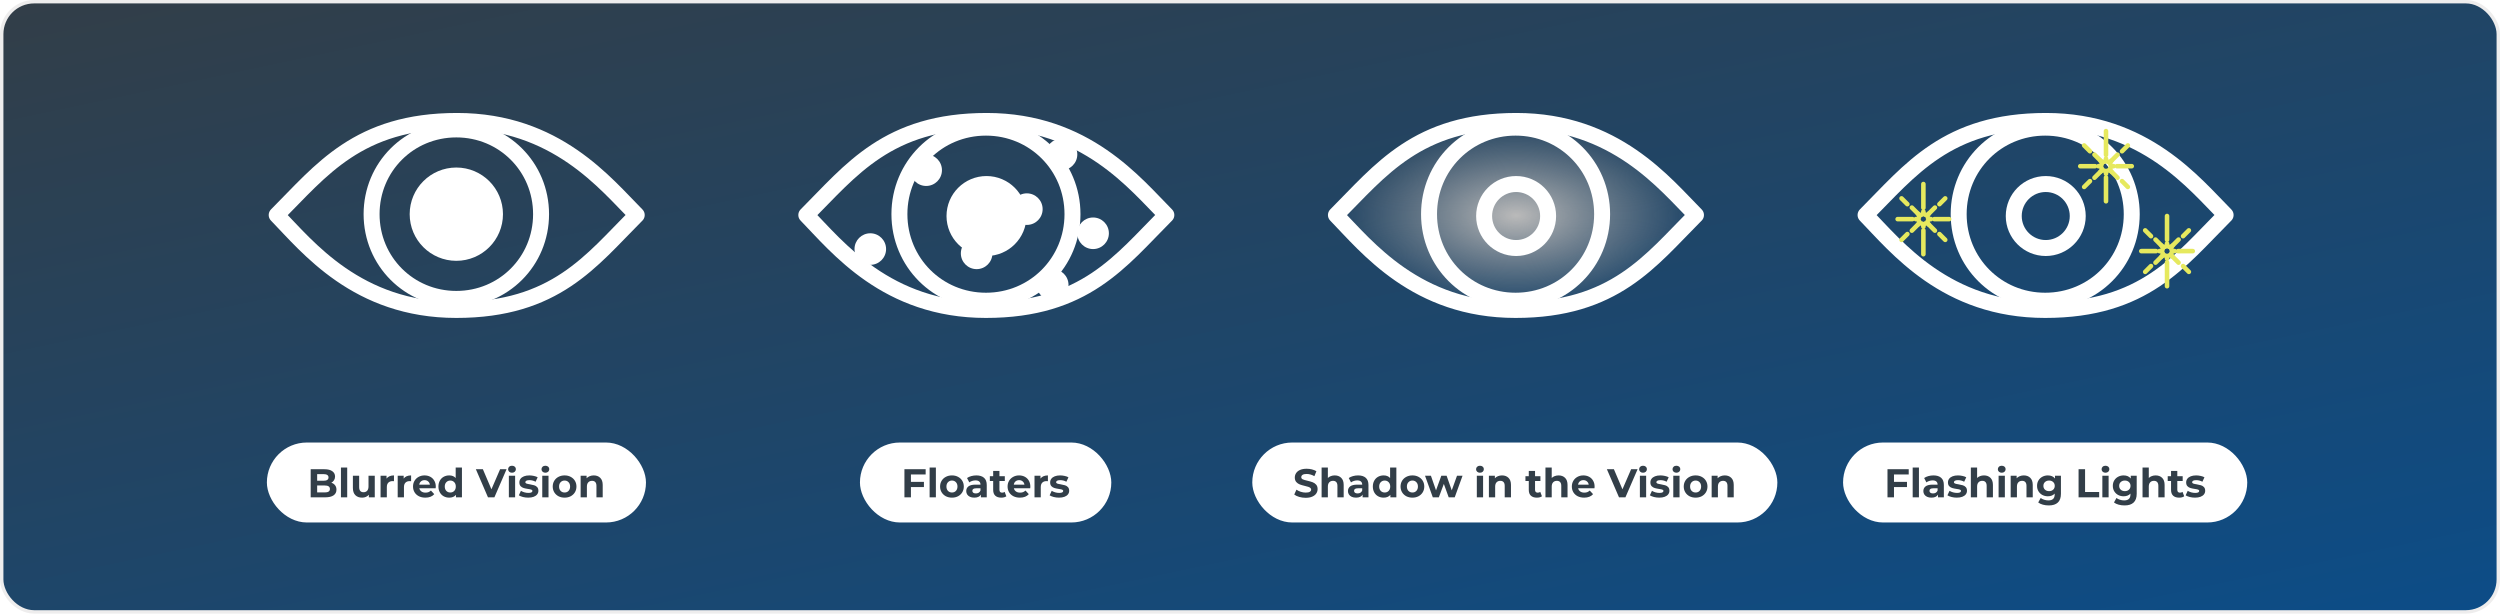 <svg width="1096" height="269" viewBox="0 0 1096 269" fill="none" xmlns="http://www.w3.org/2000/svg">
<rect x="0.749" y="0.749" width="1094.5" height="267.503" rx="14.224" fill="url(#paint0_linear_8237_187326)"/>
<rect x="117" y="194" width="166.193" height="35.055" rx="17.527" fill="white"/>
<path d="M145.251 211.623C145.955 211.845 146.506 212.221 146.905 212.749C147.304 213.265 147.503 213.904 147.503 214.667C147.503 215.746 147.081 216.579 146.236 217.165C145.404 217.74 144.184 218.028 142.576 218.028H136.206V205.71H142.224C143.726 205.71 144.876 205.998 145.673 206.572C146.483 207.147 146.887 207.927 146.887 208.913C146.887 209.511 146.741 210.045 146.448 210.514C146.166 210.983 145.767 211.353 145.251 211.623ZM139.04 207.857V210.76H141.873C142.576 210.76 143.11 210.637 143.474 210.391C143.837 210.144 144.019 209.781 144.019 209.3C144.019 208.819 143.837 208.461 143.474 208.226C143.11 207.98 142.576 207.857 141.873 207.857H139.04ZM142.365 215.881C143.116 215.881 143.679 215.758 144.054 215.511C144.442 215.265 144.635 214.884 144.635 214.368C144.635 213.347 143.878 212.837 142.365 212.837H139.04V215.881H142.365ZM149.468 204.971H152.213V218.028H149.468V204.971ZM164.298 208.561V218.028H161.694V216.901C161.33 217.312 160.896 217.629 160.391 217.852C159.887 218.063 159.342 218.168 158.755 218.168C157.511 218.168 156.526 217.811 155.799 217.095C155.071 216.379 154.708 215.318 154.708 213.91V208.561H157.453V213.505C157.453 215.03 158.092 215.793 159.371 215.793C160.028 215.793 160.556 215.582 160.955 215.159C161.353 214.725 161.553 214.086 161.553 213.241V208.561H164.298ZM169.463 209.81C169.791 209.353 170.231 209.007 170.782 208.772C171.346 208.537 171.991 208.42 172.718 208.42V210.954C172.413 210.93 172.208 210.919 172.102 210.919C171.316 210.919 170.7 211.142 170.255 211.587C169.809 212.021 169.586 212.678 169.586 213.558V218.028H166.841V208.561H169.463V209.81ZM176.972 209.81C177.301 209.353 177.74 209.007 178.292 208.772C178.855 208.537 179.5 208.42 180.227 208.42V210.954C179.922 210.93 179.717 210.919 179.612 210.919C178.826 210.919 178.21 211.142 177.764 211.587C177.318 212.021 177.095 212.678 177.095 213.558V218.028H174.35V208.561H176.972V209.81ZM191.047 213.329C191.047 213.365 191.029 213.611 190.994 214.068H183.832C183.962 214.655 184.267 215.118 184.747 215.459C185.228 215.799 185.827 215.969 186.542 215.969C187.035 215.969 187.469 215.898 187.844 215.758C188.232 215.605 188.589 215.371 188.918 215.054L190.378 216.637C189.487 217.658 188.185 218.168 186.472 218.168C185.404 218.168 184.46 217.963 183.639 217.552C182.818 217.13 182.184 216.549 181.739 215.81C181.293 215.071 181.07 214.233 181.07 213.294C181.07 212.367 181.287 211.535 181.721 210.795C182.167 210.045 182.771 209.464 183.533 209.053C184.308 208.631 185.17 208.42 186.12 208.42C187.047 208.42 187.885 208.619 188.636 209.018C189.387 209.417 189.974 209.992 190.396 210.743C190.83 211.482 191.047 212.344 191.047 213.329ZM186.138 210.496C185.516 210.496 184.994 210.672 184.572 211.024C184.149 211.376 183.891 211.857 183.797 212.467H188.46C188.366 211.869 188.108 211.394 187.686 211.042C187.264 210.678 186.748 210.496 186.138 210.496ZM202.517 204.971V218.028H199.895V216.937C199.215 217.758 198.23 218.168 196.939 218.168C196.048 218.168 195.238 217.969 194.511 217.57C193.795 217.171 193.232 216.602 192.822 215.863C192.411 215.124 192.206 214.268 192.206 213.294C192.206 212.321 192.411 211.464 192.822 210.725C193.232 209.986 193.795 209.417 194.511 209.018C195.238 208.619 196.048 208.42 196.939 208.42C198.148 208.42 199.092 208.801 199.772 209.564V204.971H202.517ZM197.414 215.916C198.106 215.916 198.681 215.681 199.139 215.212C199.596 214.731 199.825 214.092 199.825 213.294C199.825 212.496 199.596 211.863 199.139 211.394C198.681 210.913 198.106 210.672 197.414 210.672C196.711 210.672 196.13 210.913 195.672 211.394C195.215 211.863 194.986 212.496 194.986 213.294C194.986 214.092 195.215 214.731 195.672 215.212C196.13 215.681 196.711 215.916 197.414 215.916ZM222.077 205.71L216.745 218.028H213.93L208.616 205.71H211.695L215.443 214.508L219.244 205.71H222.077ZM223.084 208.561H225.829V218.028H223.084V208.561ZM224.456 207.241C223.952 207.241 223.541 207.094 223.225 206.801C222.908 206.508 222.75 206.144 222.75 205.71C222.75 205.276 222.908 204.912 223.225 204.619C223.541 204.326 223.952 204.179 224.456 204.179C224.961 204.179 225.371 204.32 225.688 204.602C226.005 204.883 226.163 205.235 226.163 205.657C226.163 206.115 226.005 206.496 225.688 206.801C225.371 207.094 224.961 207.241 224.456 207.241ZM231.561 218.168C230.775 218.168 230.007 218.075 229.256 217.887C228.506 217.687 227.907 217.441 227.461 217.148L228.376 215.177C228.799 215.447 229.309 215.67 229.907 215.846C230.506 216.01 231.092 216.092 231.667 216.092C232.828 216.092 233.409 215.805 233.409 215.23C233.409 214.96 233.251 214.766 232.934 214.649C232.617 214.532 232.13 214.432 231.473 214.35C230.699 214.233 230.06 214.098 229.555 213.945C229.051 213.793 228.611 213.523 228.236 213.136C227.872 212.749 227.69 212.197 227.69 211.482C227.69 210.883 227.86 210.356 228.201 209.898C228.552 209.429 229.057 209.065 229.714 208.807C230.382 208.549 231.168 208.42 232.072 208.42C232.74 208.42 233.403 208.496 234.06 208.649C234.729 208.79 235.28 208.989 235.714 209.247L234.799 211.2C233.966 210.731 233.057 210.496 232.072 210.496C231.485 210.496 231.045 210.578 230.752 210.743C230.459 210.907 230.312 211.118 230.312 211.376C230.312 211.669 230.47 211.875 230.787 211.992C231.104 212.109 231.608 212.221 232.3 212.326C233.075 212.455 233.708 212.596 234.201 212.749C234.694 212.889 235.122 213.153 235.485 213.541C235.849 213.928 236.031 214.467 236.031 215.159C236.031 215.746 235.855 216.268 235.503 216.725C235.151 217.183 234.635 217.541 233.955 217.799C233.286 218.045 232.488 218.168 231.561 218.168ZM237.725 208.561H240.47V218.028H237.725V208.561ZM239.097 207.241C238.593 207.241 238.182 207.094 237.865 206.801C237.549 206.508 237.39 206.144 237.39 205.71C237.39 205.276 237.549 204.912 237.865 204.619C238.182 204.326 238.593 204.179 239.097 204.179C239.601 204.179 240.012 204.32 240.329 204.602C240.646 204.883 240.804 205.235 240.804 205.657C240.804 206.115 240.646 206.496 240.329 206.801C240.012 207.094 239.601 207.241 239.097 207.241ZM247.522 218.168C246.525 218.168 245.627 217.963 244.83 217.552C244.044 217.13 243.428 216.549 242.982 215.81C242.536 215.071 242.313 214.233 242.313 213.294C242.313 212.356 242.536 211.517 242.982 210.778C243.428 210.039 244.044 209.464 244.83 209.053C245.627 208.631 246.525 208.42 247.522 208.42C248.519 208.42 249.411 208.631 250.196 209.053C250.982 209.464 251.598 210.039 252.044 210.778C252.49 211.517 252.713 212.356 252.713 213.294C252.713 214.233 252.49 215.071 252.044 215.81C251.598 216.549 250.982 217.13 250.196 217.552C249.411 217.963 248.519 218.168 247.522 218.168ZM247.522 215.916C248.226 215.916 248.801 215.681 249.246 215.212C249.704 214.731 249.933 214.092 249.933 213.294C249.933 212.496 249.704 211.863 249.246 211.394C248.801 210.913 248.226 210.672 247.522 210.672C246.818 210.672 246.237 210.913 245.78 211.394C245.322 211.863 245.094 212.496 245.094 213.294C245.094 214.092 245.322 214.731 245.78 215.212C246.237 215.681 246.818 215.916 247.522 215.916ZM260.302 208.42C261.475 208.42 262.419 208.772 263.135 209.476C263.862 210.18 264.226 211.224 264.226 212.608V218.028H261.481V213.03C261.481 212.279 261.316 211.722 260.988 211.359C260.659 210.983 260.184 210.795 259.563 210.795C258.87 210.795 258.319 211.013 257.908 211.447C257.498 211.869 257.293 212.502 257.293 213.347V218.028H254.548V208.561H257.169V209.669C257.533 209.27 257.985 208.965 258.524 208.754C259.064 208.531 259.656 208.42 260.302 208.42Z" fill="#323E48"/>
<rect x="377" y="194" width="110.193" height="35.055" rx="17.527" fill="white"/>
<path d="M399.35 207.998V211.253H405.051V213.541H399.35V218.028H396.5V205.71H405.808V207.998H399.35ZM407.544 204.971H410.289V218.028H407.544V204.971ZM417.342 218.168C416.344 218.168 415.447 217.963 414.649 217.552C413.863 217.13 413.248 216.549 412.802 215.81C412.356 215.071 412.133 214.233 412.133 213.294C412.133 212.356 412.356 211.517 412.802 210.778C413.248 210.039 413.863 209.464 414.649 209.053C415.447 208.631 416.344 208.42 417.342 208.42C418.339 208.42 419.23 208.631 420.016 209.053C420.802 209.464 421.418 210.039 421.864 210.778C422.31 211.517 422.533 212.356 422.533 213.294C422.533 214.233 422.31 215.071 421.864 215.81C421.418 216.549 420.802 217.13 420.016 217.552C419.23 217.963 418.339 218.168 417.342 218.168ZM417.342 215.916C418.045 215.916 418.62 215.681 419.066 215.212C419.524 214.731 419.752 214.092 419.752 213.294C419.752 212.496 419.524 211.863 419.066 211.394C418.62 210.913 418.045 210.672 417.342 210.672C416.638 210.672 416.057 210.913 415.6 211.394C415.142 211.863 414.913 212.496 414.913 213.294C414.913 214.092 415.142 214.731 415.6 215.212C416.057 215.681 416.638 215.916 417.342 215.916ZM428.031 208.42C429.497 208.42 430.624 208.772 431.41 209.476C432.196 210.168 432.589 211.218 432.589 212.626V218.028H430.019V216.849C429.503 217.728 428.541 218.168 427.134 218.168C426.406 218.168 425.773 218.045 425.233 217.799C424.705 217.552 424.301 217.212 424.019 216.778C423.738 216.344 423.597 215.852 423.597 215.3C423.597 214.42 423.925 213.728 424.582 213.224C425.251 212.719 426.277 212.467 427.662 212.467H429.844C429.844 211.869 429.662 211.411 429.298 211.095C428.934 210.766 428.389 210.602 427.662 210.602C427.157 210.602 426.659 210.684 426.166 210.848C425.685 211.001 425.274 211.212 424.934 211.482L423.949 209.564C424.465 209.2 425.081 208.919 425.796 208.719C426.524 208.52 427.269 208.42 428.031 208.42ZM427.82 216.321C428.289 216.321 428.706 216.215 429.069 216.004C429.433 215.781 429.691 215.459 429.844 215.036V214.068H427.961C426.835 214.068 426.271 214.438 426.271 215.177C426.271 215.529 426.406 215.81 426.676 216.022C426.958 216.221 427.339 216.321 427.82 216.321ZM441.179 217.57C440.909 217.77 440.575 217.922 440.176 218.028C439.789 218.121 439.378 218.168 438.944 218.168C437.818 218.168 436.944 217.881 436.322 217.306C435.712 216.731 435.407 215.887 435.407 214.772V210.883H433.947V208.772H435.407V206.467H438.152V208.772H440.51V210.883H438.152V214.737C438.152 215.136 438.252 215.447 438.451 215.67C438.663 215.881 438.956 215.986 439.331 215.986C439.765 215.986 440.135 215.869 440.44 215.634L441.179 217.57ZM451.701 213.329C451.701 213.365 451.683 213.611 451.648 214.068H444.486C444.615 214.655 444.92 215.118 445.401 215.459C445.882 215.799 446.481 215.969 447.196 215.969C447.689 215.969 448.123 215.898 448.498 215.758C448.885 215.605 449.243 215.371 449.572 215.054L451.032 216.637C450.141 217.658 448.839 218.168 447.126 218.168C446.058 218.168 445.114 217.963 444.293 217.552C443.472 217.13 442.838 216.549 442.392 215.81C441.947 215.071 441.724 214.233 441.724 213.294C441.724 212.367 441.941 211.535 442.375 210.795C442.821 210.045 443.425 209.464 444.187 209.053C444.962 208.631 445.824 208.42 446.774 208.42C447.701 208.42 448.539 208.619 449.29 209.018C450.041 209.417 450.628 209.992 451.05 210.743C451.484 211.482 451.701 212.344 451.701 213.329ZM446.792 210.496C446.17 210.496 445.648 210.672 445.225 211.024C444.803 211.376 444.545 211.857 444.451 212.467H449.114C449.02 211.869 448.762 211.394 448.34 211.042C447.918 210.678 447.402 210.496 446.792 210.496ZM456.15 209.81C456.479 209.353 456.919 209.007 457.47 208.772C458.033 208.537 458.678 208.42 459.406 208.42V210.954C459.101 210.93 458.895 210.919 458.79 210.919C458.004 210.919 457.388 211.142 456.942 211.587C456.496 212.021 456.273 212.678 456.273 213.558V218.028H453.528V208.561H456.15V209.81ZM464.257 218.168C463.471 218.168 462.703 218.075 461.952 217.887C461.201 217.687 460.603 217.441 460.157 217.148L461.072 215.177C461.494 215.447 462.005 215.67 462.603 215.846C463.201 216.01 463.788 216.092 464.363 216.092C465.524 216.092 466.105 215.805 466.105 215.23C466.105 214.96 465.946 214.766 465.63 214.649C465.313 214.532 464.826 214.432 464.169 214.35C463.395 214.233 462.756 214.098 462.251 213.945C461.747 213.793 461.307 213.523 460.931 213.136C460.568 212.749 460.386 212.197 460.386 211.482C460.386 210.883 460.556 210.356 460.896 209.898C461.248 209.429 461.753 209.065 462.41 208.807C463.078 208.549 463.864 208.42 464.767 208.42C465.436 208.42 466.099 208.496 466.756 208.649C467.424 208.79 467.976 208.989 468.41 209.247L467.495 211.2C466.662 210.731 465.753 210.496 464.767 210.496C464.181 210.496 463.741 210.578 463.448 210.743C463.154 210.907 463.008 211.118 463.008 211.376C463.008 211.669 463.166 211.875 463.483 211.992C463.8 212.109 464.304 212.221 464.996 212.326C465.77 212.455 466.404 212.596 466.897 212.749C467.389 212.889 467.817 213.153 468.181 213.541C468.545 213.928 468.727 214.467 468.727 215.159C468.727 215.746 468.551 216.268 468.199 216.725C467.847 217.183 467.331 217.541 466.65 217.799C465.982 218.045 465.184 218.168 464.257 218.168Z" fill="#323E48"/>
<rect x="549" y="194" width="230.193" height="35.055" rx="17.527" fill="white"/>
<path d="M572.412 218.239C571.438 218.239 570.494 218.11 569.579 217.852C568.675 217.582 567.948 217.236 567.397 216.813L568.364 214.667C568.892 215.054 569.52 215.365 570.247 215.599C570.975 215.834 571.702 215.951 572.429 215.951C573.239 215.951 573.837 215.834 574.224 215.599C574.611 215.353 574.805 215.03 574.805 214.631C574.805 214.338 574.687 214.098 574.453 213.91C574.23 213.711 573.937 213.552 573.573 213.435C573.221 213.318 572.74 213.189 572.13 213.048C571.192 212.825 570.423 212.602 569.825 212.379C569.227 212.156 568.711 211.798 568.276 211.306C567.854 210.813 567.643 210.156 567.643 209.335C567.643 208.619 567.837 207.974 568.224 207.399C568.611 206.813 569.191 206.349 569.966 206.009C570.752 205.669 571.708 205.499 572.834 205.499C573.62 205.499 574.388 205.593 575.139 205.781C575.89 205.968 576.547 206.238 577.11 206.59L576.23 208.754C575.092 208.109 573.954 207.787 572.816 207.787C572.019 207.787 571.426 207.916 571.039 208.174C570.664 208.432 570.476 208.772 570.476 209.194C570.476 209.617 570.693 209.933 571.127 210.144C571.573 210.344 572.247 210.543 573.151 210.743C574.089 210.966 574.858 211.188 575.456 211.411C576.054 211.634 576.564 211.986 576.987 212.467C577.421 212.948 577.638 213.599 577.638 214.42C577.638 215.124 577.438 215.769 577.039 216.356C576.652 216.931 576.066 217.388 575.28 217.728C574.494 218.069 573.538 218.239 572.412 218.239ZM585.146 208.42C586.319 208.42 587.263 208.772 587.979 209.476C588.706 210.18 589.07 211.224 589.07 212.608V218.028H586.325V213.03C586.325 212.279 586.161 211.722 585.832 211.359C585.504 210.983 585.029 210.795 584.407 210.795C583.715 210.795 583.163 211.013 582.753 211.447C582.342 211.869 582.137 212.502 582.137 213.347V218.028H579.392V204.971H582.137V209.546C582.501 209.182 582.941 208.907 583.457 208.719C583.973 208.52 584.536 208.42 585.146 208.42ZM595.377 208.42C596.843 208.42 597.969 208.772 598.755 209.476C599.541 210.168 599.934 211.218 599.934 212.626V218.028H597.365V216.849C596.849 217.728 595.887 218.168 594.479 218.168C593.752 218.168 593.118 218.045 592.579 217.799C592.051 217.552 591.646 217.212 591.365 216.778C591.083 216.344 590.942 215.852 590.942 215.3C590.942 214.42 591.271 213.728 591.928 213.224C592.596 212.719 593.623 212.467 595.007 212.467H597.189C597.189 211.869 597.007 211.411 596.644 211.095C596.28 210.766 595.734 210.602 595.007 210.602C594.503 210.602 594.004 210.684 593.511 210.848C593.03 211.001 592.62 211.212 592.28 211.482L591.294 209.564C591.81 209.2 592.426 208.919 593.142 208.719C593.869 208.52 594.614 208.42 595.377 208.42ZM595.165 216.321C595.635 216.321 596.051 216.215 596.415 216.004C596.778 215.781 597.037 215.459 597.189 215.036V214.068H595.306C594.18 214.068 593.617 214.438 593.617 215.177C593.617 215.529 593.752 215.81 594.022 216.022C594.303 216.221 594.684 216.321 595.165 216.321ZM612.164 204.971V218.028H609.542V216.937C608.862 217.758 607.877 218.168 606.586 218.168C605.695 218.168 604.885 217.969 604.158 217.57C603.442 217.171 602.879 216.602 602.469 215.863C602.058 215.124 601.853 214.268 601.853 213.294C601.853 212.321 602.058 211.464 602.469 210.725C602.879 209.986 603.442 209.417 604.158 209.018C604.885 208.619 605.695 208.42 606.586 208.42C607.795 208.42 608.739 208.801 609.419 209.564V204.971H612.164ZM607.061 215.916C607.754 215.916 608.328 215.681 608.786 215.212C609.243 214.731 609.472 214.092 609.472 213.294C609.472 212.496 609.243 211.863 608.786 211.394C608.328 210.913 607.754 210.672 607.061 210.672C606.358 210.672 605.777 210.913 605.319 211.394C604.862 211.863 604.633 212.496 604.633 213.294C604.633 214.092 604.862 214.731 605.319 215.212C605.777 215.681 606.358 215.916 607.061 215.916ZM619.21 218.168C618.212 218.168 617.315 217.963 616.517 217.552C615.731 217.13 615.116 216.549 614.67 215.81C614.224 215.071 614.001 214.233 614.001 213.294C614.001 212.356 614.224 211.517 614.67 210.778C615.116 210.039 615.731 209.464 616.517 209.053C617.315 208.631 618.212 208.42 619.21 208.42C620.207 208.42 621.098 208.631 621.884 209.053C622.67 209.464 623.286 210.039 623.732 210.778C624.178 211.517 624.401 212.356 624.401 213.294C624.401 214.233 624.178 215.071 623.732 215.81C623.286 216.549 622.67 217.13 621.884 217.552C621.098 217.963 620.207 218.168 619.21 218.168ZM619.21 215.916C619.913 215.916 620.488 215.681 620.934 215.212C621.392 214.731 621.62 214.092 621.62 213.294C621.62 212.496 621.392 211.863 620.934 211.394C620.488 210.913 619.913 210.672 619.21 210.672C618.506 210.672 617.925 210.913 617.468 211.394C617.01 211.863 616.781 212.496 616.781 213.294C616.781 214.092 617.01 214.731 617.468 215.212C617.925 215.681 618.506 215.916 619.21 215.916ZM641.181 208.561L637.75 218.028H635.11L632.981 212.15L630.781 218.028H628.142L624.728 208.561H627.315L629.55 214.966L631.872 208.561H634.195L636.447 214.966L638.753 208.561H641.181ZM647.44 208.561H650.185V218.028H647.44V208.561ZM648.813 207.241C648.308 207.241 647.898 207.094 647.581 206.801C647.264 206.508 647.106 206.144 647.106 205.71C647.106 205.276 647.264 204.912 647.581 204.619C647.898 204.326 648.308 204.179 648.813 204.179C649.317 204.179 649.728 204.32 650.045 204.602C650.361 204.883 650.52 205.235 650.52 205.657C650.52 206.115 650.361 206.496 650.045 206.801C649.728 207.094 649.317 207.241 648.813 207.241ZM658.487 208.42C659.66 208.42 660.604 208.772 661.32 209.476C662.047 210.18 662.411 211.224 662.411 212.608V218.028H659.666V213.03C659.666 212.279 659.502 211.722 659.173 211.359C658.845 210.983 658.37 210.795 657.748 210.795C657.056 210.795 656.504 211.013 656.094 211.447C655.683 211.869 655.478 212.502 655.478 213.347V218.028H652.733V208.561H655.355V209.669C655.718 209.27 656.17 208.965 656.71 208.754C657.249 208.531 657.842 208.42 658.487 208.42ZM675.988 217.57C675.719 217.77 675.384 217.922 674.985 218.028C674.598 218.121 674.188 218.168 673.754 218.168C672.628 218.168 671.754 217.881 671.132 217.306C670.522 216.731 670.217 215.887 670.217 214.772V210.883H668.756V208.772H670.217V206.467H672.962V208.772H675.32V210.883H672.962V214.737C672.962 215.136 673.062 215.447 673.261 215.67C673.472 215.881 673.765 215.986 674.141 215.986C674.575 215.986 674.944 215.869 675.249 215.634L675.988 217.57ZM683.283 208.42C684.456 208.42 685.401 208.772 686.116 209.476C686.844 210.18 687.207 211.224 687.207 212.608V218.028H684.462V213.03C684.462 212.279 684.298 211.722 683.97 211.359C683.641 210.983 683.166 210.795 682.544 210.795C681.852 210.795 681.301 211.013 680.89 211.447C680.48 211.869 680.274 212.502 680.274 213.347V218.028H677.529V204.971H680.274V209.546C680.638 209.182 681.078 208.907 681.594 208.719C682.11 208.52 682.673 208.42 683.283 208.42ZM699.072 213.329C699.072 213.365 699.054 213.611 699.019 214.068H691.857C691.986 214.655 692.291 215.118 692.772 215.459C693.253 215.799 693.852 215.969 694.567 215.969C695.06 215.969 695.494 215.898 695.869 215.758C696.257 215.605 696.614 215.371 696.943 215.054L698.403 216.637C697.512 217.658 696.21 218.168 694.497 218.168C693.429 218.168 692.485 217.963 691.664 217.552C690.843 217.13 690.209 216.549 689.763 215.81C689.318 215.071 689.095 214.233 689.095 213.294C689.095 212.367 689.312 211.535 689.746 210.795C690.192 210.045 690.796 209.464 691.558 209.053C692.333 208.631 693.195 208.42 694.145 208.42C695.072 208.42 695.91 208.619 696.661 209.018C697.412 209.417 697.999 209.992 698.421 210.743C698.855 211.482 699.072 212.344 699.072 213.329ZM694.163 210.496C693.541 210.496 693.019 210.672 692.596 211.024C692.174 211.376 691.916 211.857 691.822 212.467H696.485C696.391 211.869 696.133 211.394 695.711 211.042C695.289 210.678 694.773 210.496 694.163 210.496ZM717.919 205.71L712.587 218.028H709.772L704.458 205.71H707.537L711.285 214.508L715.086 205.71H717.919ZM718.925 208.561H721.67V218.028H718.925V208.561ZM720.298 207.241C719.793 207.241 719.383 207.094 719.066 206.801C718.749 206.508 718.591 206.144 718.591 205.71C718.591 205.276 718.749 204.912 719.066 204.619C719.383 204.326 719.793 204.179 720.298 204.179C720.802 204.179 721.213 204.32 721.53 204.602C721.846 204.883 722.005 205.235 722.005 205.657C722.005 206.115 721.846 206.496 721.53 206.801C721.213 207.094 720.802 207.241 720.298 207.241ZM727.403 218.168C726.617 218.168 725.849 218.075 725.098 217.887C724.347 217.687 723.749 217.441 723.303 217.148L724.218 215.177C724.64 215.447 725.151 215.67 725.749 215.846C726.347 216.01 726.934 216.092 727.509 216.092C728.67 216.092 729.251 215.805 729.251 215.23C729.251 214.96 729.092 214.766 728.775 214.649C728.459 214.532 727.972 214.432 727.315 214.35C726.541 214.233 725.901 214.098 725.397 213.945C724.893 213.793 724.453 213.523 724.077 213.136C723.714 212.749 723.532 212.197 723.532 211.482C723.532 210.883 723.702 210.356 724.042 209.898C724.394 209.429 724.898 209.065 725.555 208.807C726.224 208.549 727.01 208.42 727.913 208.42C728.582 208.42 729.245 208.496 729.902 208.649C730.57 208.79 731.122 208.989 731.556 209.247L730.641 211.2C729.808 210.731 728.899 210.496 727.913 210.496C727.327 210.496 726.887 210.578 726.594 210.743C726.3 210.907 726.154 211.118 726.154 211.376C726.154 211.669 726.312 211.875 726.629 211.992C726.945 212.109 727.45 212.221 728.142 212.326C728.916 212.455 729.55 212.596 730.042 212.749C730.535 212.889 730.963 213.153 731.327 213.541C731.691 213.928 731.872 214.467 731.872 215.159C731.872 215.746 731.696 216.268 731.345 216.725C730.993 217.183 730.476 217.541 729.796 217.799C729.127 218.045 728.33 218.168 727.403 218.168ZM733.566 208.561H736.311V218.028H733.566V208.561ZM734.939 207.241C734.434 207.241 734.024 207.094 733.707 206.801C733.39 206.508 733.232 206.144 733.232 205.71C733.232 205.276 733.39 204.912 733.707 204.619C734.024 204.326 734.434 204.179 734.939 204.179C735.443 204.179 735.854 204.32 736.17 204.602C736.487 204.883 736.645 205.235 736.645 205.657C736.645 206.115 736.487 206.496 736.17 206.801C735.854 207.094 735.443 207.241 734.939 207.241ZM743.363 218.168C742.366 218.168 741.469 217.963 740.671 217.552C739.885 217.13 739.269 216.549 738.824 215.81C738.378 215.071 738.155 214.233 738.155 213.294C738.155 212.356 738.378 211.517 738.824 210.778C739.269 210.039 739.885 209.464 740.671 209.053C741.469 208.631 742.366 208.42 743.363 208.42C744.361 208.42 745.252 208.631 746.038 209.053C746.824 209.464 747.44 210.039 747.886 210.778C748.331 211.517 748.554 212.356 748.554 213.294C748.554 214.233 748.331 215.071 747.886 215.81C747.44 216.549 746.824 217.13 746.038 217.552C745.252 217.963 744.361 218.168 743.363 218.168ZM743.363 215.916C744.067 215.916 744.642 215.681 745.088 215.212C745.545 214.731 745.774 214.092 745.774 213.294C745.774 212.496 745.545 211.863 745.088 211.394C744.642 210.913 744.067 210.672 743.363 210.672C742.66 210.672 742.079 210.913 741.621 211.394C741.164 211.863 740.935 212.496 740.935 213.294C740.935 214.092 741.164 214.731 741.621 215.212C742.079 215.681 742.66 215.916 743.363 215.916ZM756.143 208.42C757.316 208.42 758.261 208.772 758.976 209.476C759.703 210.18 760.067 211.224 760.067 212.608V218.028H757.322V213.03C757.322 212.279 757.158 211.722 756.829 211.359C756.501 210.983 756.026 210.795 755.404 210.795C754.712 210.795 754.161 211.013 753.75 211.447C753.339 211.869 753.134 212.502 753.134 213.347V218.028H750.389V208.561H753.011V209.669C753.375 209.27 753.826 208.965 754.366 208.754C754.906 208.531 755.498 208.42 756.143 208.42Z" fill="#323E48"/>
<rect x="808" y="194" width="177.193" height="35.055" rx="17.527" fill="white"/>
<path d="M830.324 207.998V211.253H836.026V213.541H830.324V218.028H827.474V205.71H836.782V207.998H830.324ZM838.518 204.971H841.263V218.028H838.518V204.971ZM847.63 208.42C849.096 208.42 850.222 208.772 851.008 209.476C851.794 210.168 852.187 211.218 852.187 212.626V218.028H849.618V216.849C849.102 217.728 848.14 218.168 846.732 218.168C846.005 218.168 845.371 218.045 844.832 217.799C844.304 217.552 843.899 217.212 843.618 216.778C843.336 216.344 843.195 215.852 843.195 215.3C843.195 214.42 843.524 213.728 844.181 213.224C844.849 212.719 845.876 212.467 847.26 212.467H849.442C849.442 211.869 849.26 211.411 848.896 211.095C848.533 210.766 847.987 210.602 847.26 210.602C846.756 210.602 846.257 210.684 845.764 210.848C845.283 211.001 844.873 211.212 844.533 211.482L843.547 209.564C844.063 209.2 844.679 208.919 845.395 208.719C846.122 208.52 846.867 208.42 847.63 208.42ZM847.418 216.321C847.888 216.321 848.304 216.215 848.668 216.004C849.031 215.781 849.289 215.459 849.442 215.036V214.068H847.559C846.433 214.068 845.87 214.438 845.87 215.177C845.87 215.529 846.005 215.81 846.275 216.022C846.556 216.221 846.937 216.321 847.418 216.321ZM857.856 218.168C857.07 218.168 856.302 218.075 855.551 217.887C854.8 217.687 854.202 217.441 853.756 217.148L854.671 215.177C855.094 215.447 855.604 215.67 856.202 215.846C856.801 216.01 857.387 216.092 857.962 216.092C859.123 216.092 859.704 215.805 859.704 215.23C859.704 214.96 859.546 214.766 859.229 214.649C858.912 214.532 858.425 214.432 857.768 214.35C856.994 214.233 856.355 214.098 855.85 213.945C855.346 213.793 854.906 213.523 854.531 213.136C854.167 212.749 853.985 212.197 853.985 211.482C853.985 210.883 854.155 210.356 854.495 209.898C854.847 209.429 855.352 209.065 856.009 208.807C856.677 208.549 857.463 208.42 858.367 208.42C859.035 208.42 859.698 208.496 860.355 208.649C861.024 208.79 861.575 208.989 862.009 209.247L861.094 211.2C860.261 210.731 859.352 210.496 858.367 210.496C857.78 210.496 857.34 210.578 857.047 210.743C856.754 210.907 856.607 211.118 856.607 211.376C856.607 211.669 856.765 211.875 857.082 211.992C857.399 212.109 857.903 212.221 858.595 212.326C859.37 212.455 860.003 212.596 860.496 212.749C860.988 212.889 861.417 213.153 861.78 213.541C862.144 213.928 862.326 214.467 862.326 215.159C862.326 215.746 862.15 216.268 861.798 216.725C861.446 217.183 860.93 217.541 860.249 217.799C859.581 218.045 858.783 218.168 857.856 218.168ZM869.773 208.42C870.946 208.42 871.891 208.772 872.606 209.476C873.334 210.18 873.697 211.224 873.697 212.608V218.028H870.952V213.03C870.952 212.279 870.788 211.722 870.46 211.359C870.131 210.983 869.656 210.795 869.034 210.795C868.342 210.795 867.791 211.013 867.38 211.447C866.97 211.869 866.764 212.502 866.764 213.347V218.028H864.019V204.971H866.764V209.546C867.128 209.182 867.568 208.907 868.084 208.719C868.6 208.52 869.163 208.42 869.773 208.42ZM876.186 208.561H878.931V218.028H876.186V208.561ZM877.558 207.241C877.054 207.241 876.643 207.094 876.326 206.801C876.01 206.508 875.851 206.144 875.851 205.71C875.851 205.276 876.01 204.912 876.326 204.619C876.643 204.326 877.054 204.179 877.558 204.179C878.063 204.179 878.473 204.32 878.79 204.602C879.107 204.883 879.265 205.235 879.265 205.657C879.265 206.115 879.107 206.496 878.79 206.801C878.473 207.094 878.063 207.241 877.558 207.241ZM887.232 208.42C888.405 208.42 889.35 208.772 890.065 209.476C890.793 210.18 891.156 211.224 891.156 212.608V218.028H888.411V213.03C888.411 212.279 888.247 211.722 887.919 211.359C887.59 210.983 887.115 210.795 886.493 210.795C885.801 210.795 885.25 211.013 884.839 211.447C884.429 211.869 884.223 212.502 884.223 213.347V218.028H881.478V208.561H884.1V209.669C884.464 209.27 884.915 208.965 885.455 208.754C885.995 208.531 886.587 208.42 887.232 208.42ZM903.514 208.561V216.444C903.514 218.18 903.062 219.47 902.159 220.315C901.255 221.16 899.936 221.582 898.199 221.582C897.284 221.582 896.416 221.471 895.595 221.248C894.774 221.025 894.094 220.702 893.554 220.28L894.645 218.309C895.044 218.638 895.548 218.896 896.158 219.083C896.768 219.283 897.378 219.383 897.988 219.383C898.938 219.383 899.636 219.165 900.082 218.731C900.54 218.309 900.769 217.664 900.769 216.796V216.391C900.053 217.177 899.056 217.57 897.777 217.57C896.909 217.57 896.111 217.382 895.384 217.007C894.668 216.62 894.1 216.08 893.677 215.388C893.255 214.696 893.044 213.898 893.044 212.995C893.044 212.092 893.255 211.294 893.677 210.602C894.1 209.91 894.668 209.376 895.384 209.001C896.111 208.614 896.909 208.42 897.777 208.42C899.15 208.42 900.194 208.872 900.909 209.775V208.561H903.514ZM898.323 215.318C899.05 215.318 899.642 215.107 900.1 214.684C900.569 214.25 900.804 213.687 900.804 212.995C900.804 212.303 900.569 211.746 900.1 211.323C899.642 210.889 899.05 210.672 898.323 210.672C897.595 210.672 896.997 210.889 896.528 211.323C896.059 211.746 895.824 212.303 895.824 212.995C895.824 213.687 896.059 214.25 896.528 214.684C896.997 215.107 897.595 215.318 898.323 215.318ZM911.245 205.71H914.096V215.705H920.272V218.028H911.245V205.71ZM921.671 208.561H924.416V218.028H921.671V208.561ZM923.044 207.241C922.54 207.241 922.129 207.094 921.812 206.801C921.495 206.508 921.337 206.144 921.337 205.71C921.337 205.276 921.495 204.912 921.812 204.619C922.129 204.326 922.54 204.179 923.044 204.179C923.548 204.179 923.959 204.32 924.276 204.602C924.592 204.883 924.751 205.235 924.751 205.657C924.751 206.115 924.592 206.496 924.276 206.801C923.959 207.094 923.548 207.241 923.044 207.241ZM936.73 208.561V216.444C936.73 218.18 936.278 219.47 935.375 220.315C934.472 221.16 933.152 221.582 931.416 221.582C930.501 221.582 929.633 221.471 928.812 221.248C927.991 221.025 927.31 220.702 926.771 220.28L927.861 218.309C928.26 218.638 928.765 218.896 929.375 219.083C929.985 219.283 930.595 219.383 931.205 219.383C932.155 219.383 932.853 219.165 933.299 218.731C933.756 218.309 933.985 217.664 933.985 216.796V216.391C933.269 217.177 932.272 217.57 930.994 217.57C930.126 217.57 929.328 217.382 928.601 217.007C927.885 216.62 927.316 216.08 926.894 215.388C926.471 214.696 926.26 213.898 926.26 212.995C926.26 212.092 926.471 211.294 926.894 210.602C927.316 209.91 927.885 209.376 928.601 209.001C929.328 208.614 930.126 208.42 930.994 208.42C932.366 208.42 933.41 208.872 934.126 209.775V208.561H936.73ZM931.539 215.318C932.266 215.318 932.859 215.107 933.316 214.684C933.786 214.25 934.02 213.687 934.02 212.995C934.02 212.303 933.786 211.746 933.316 211.323C932.859 210.889 932.266 210.672 931.539 210.672C930.812 210.672 930.214 210.889 929.744 211.323C929.275 211.746 929.04 212.303 929.04 212.995C929.04 213.687 929.275 214.25 929.744 214.684C930.214 215.107 930.812 215.318 931.539 215.318ZM945.039 208.42C946.212 208.42 947.156 208.772 947.872 209.476C948.599 210.18 948.963 211.224 948.963 212.608V218.028H946.218V213.03C946.218 212.279 946.054 211.722 945.725 211.359C945.397 210.983 944.922 210.795 944.3 210.795C943.608 210.795 943.056 211.013 942.646 211.447C942.235 211.869 942.03 212.502 942.03 213.347V218.028H939.285V204.971H942.03V209.546C942.394 209.182 942.834 208.907 943.35 208.719C943.866 208.52 944.429 208.42 945.039 208.42ZM957.557 217.57C957.287 217.77 956.953 217.922 956.554 218.028C956.167 218.121 955.756 218.168 955.322 218.168C954.196 218.168 953.322 217.881 952.701 217.306C952.091 216.731 951.786 215.887 951.786 214.772V210.883H950.325V208.772H951.786V206.467H954.531V208.772H956.888V210.883H954.531V214.737C954.531 215.136 954.63 215.447 954.83 215.67C955.041 215.881 955.334 215.986 955.709 215.986C956.144 215.986 956.513 215.869 956.818 215.634L957.557 217.57ZM962.283 218.168C961.497 218.168 960.729 218.075 959.978 217.887C959.227 217.687 958.629 217.441 958.183 217.148L959.098 215.177C959.52 215.447 960.031 215.67 960.629 215.846C961.227 216.01 961.814 216.092 962.389 216.092C963.55 216.092 964.131 215.805 964.131 215.23C964.131 214.96 963.972 214.766 963.655 214.649C963.339 214.532 962.852 214.432 962.195 214.35C961.421 214.233 960.781 214.098 960.277 213.945C959.773 213.793 959.333 213.523 958.957 213.136C958.594 212.749 958.412 212.197 958.412 211.482C958.412 210.883 958.582 210.356 958.922 209.898C959.274 209.429 959.778 209.065 960.435 208.807C961.104 208.549 961.89 208.42 962.793 208.42C963.462 208.42 964.125 208.496 964.782 208.649C965.45 208.79 966.002 208.989 966.436 209.247L965.521 211.2C964.688 210.731 963.779 210.496 962.793 210.496C962.207 210.496 961.767 210.578 961.474 210.743C961.18 210.907 961.034 211.118 961.034 211.376C961.034 211.669 961.192 211.875 961.509 211.992C961.825 212.109 962.33 212.221 963.022 212.326C963.796 212.455 964.43 212.596 964.922 212.749C965.415 212.889 965.843 213.153 966.207 213.541C966.571 213.928 966.752 214.467 966.752 215.159C966.752 215.746 966.576 216.268 966.225 216.725C965.873 217.183 965.356 217.541 964.676 217.799C964.007 218.045 963.21 218.168 962.283 218.168Z" fill="#323E48"/>
<path d="M279.139 94.267C265.642 80.77 243.896 53.025 200.405 53.025C156.914 53.025 140.792 74.771 121.296 94.267C134.793 108.139 156.539 135.884 200.03 135.884C243.521 135.884 259.268 114.138 278.764 94.642L279.139 94.267Z" stroke="white" stroke-width="7" stroke-linecap="round" stroke-linejoin="round"/>
<path d="M200.053 56.742C220.744 56.742 237.203 73.201 237.203 93.892C237.203 114.583 220.744 131.042 200.053 131.042C179.362 131.042 162.903 114.583 162.903 93.892C162.903 73.201 179.362 56.742 200.053 56.742Z" stroke="white" stroke-width="7" stroke-miterlimit="10"/>
<g filter="url(#filter0_f_8237_187326)">
<circle cx="200.052" cy="93.893" r="15.918" fill="white"/>
<circle cx="200.052" cy="93.893" r="15.918" stroke="white" stroke-width="9.066" stroke-miterlimit="10"/>
</g>
<path d="M511.327 94.267C497.83 80.77 476.084 53.025 432.593 53.025C389.102 53.025 372.98 74.771 353.484 94.267C366.981 108.139 388.727 135.884 432.218 135.884C475.709 135.884 491.456 114.138 510.952 94.642L511.327 94.267Z" stroke="white" stroke-width="7" stroke-linecap="round" stroke-linejoin="round"/>
<path d="M432.241 55.956C453.371 55.956 470.178 72.764 470.178 93.893C470.178 115.023 453.371 131.831 432.241 131.831C411.111 131.831 394.303 115.023 394.303 93.893C394.303 72.764 411.111 55.956 432.241 55.956Z" stroke="white" stroke-width="7" stroke-miterlimit="10"/>
<circle cx="432.478" cy="94.705" r="14.027" fill="white" stroke="white" stroke-width="7" stroke-miterlimit="10"/>
<g filter="url(#filter1_f_8237_187326)">
<circle cx="381.538" cy="109.191" r="6.921" fill="white"/>
</g>
<g filter="url(#filter2_f_8237_187326)">
<circle cx="406.031" cy="74.605" r="6.921" fill="white"/>
</g>
<g filter="url(#filter3_f_8237_187326)">
<circle cx="465.372" cy="67.684" r="6.921" fill="white"/>
</g>
<g filter="url(#filter4_f_8237_187326)">
<circle cx="450.169" cy="91.685" r="6.921" fill="white"/>
</g>
<g filter="url(#filter5_f_8237_187326)">
<circle cx="428.157" cy="111.068" r="6.921" fill="white"/>
</g>
<g filter="url(#filter6_f_8237_187326)">
<circle cx="461.515" cy="124.91" r="6.921" fill="white"/>
</g>
<g filter="url(#filter7_f_8237_187326)">
<circle cx="479.215" cy="102.27" r="6.921" fill="white"/>
</g>
<path d="M743.515 94.267C730.018 80.77 708.272 53.025 664.781 53.025C621.29 53.025 605.168 74.771 585.672 94.267C599.169 108.139 620.915 135.884 664.406 135.884C707.897 135.884 723.644 114.138 743.14 94.642L743.515 94.267Z" fill="url(#paint1_radial_8237_187326)"/>
<path d="M743.515 94.267C730.018 80.77 708.272 53.025 664.781 53.025C621.29 53.025 605.168 74.771 585.672 94.267C599.169 108.139 620.915 135.884 664.406 135.884C707.897 135.884 723.644 114.138 743.14 94.642L743.515 94.267Z" stroke="white" stroke-width="7" stroke-linecap="round" stroke-linejoin="round"/>
<path d="M664.429 55.955C685.559 55.955 702.366 72.763 702.366 93.893C702.366 115.022 685.559 131.83 664.429 131.83C643.299 131.83 626.491 115.022 626.491 93.893C626.491 72.763 643.299 55.955 664.429 55.955Z" stroke="white" stroke-width="7" stroke-miterlimit="10"/>
<circle cx="664.666" cy="94.705" r="14.027" stroke="white" stroke-width="7" stroke-miterlimit="10"/>
<path d="M975.705 94.267C962.207 80.77 940.462 53.025 896.971 53.025C853.479 53.025 837.357 74.771 817.861 94.267C831.359 108.139 853.104 135.884 896.596 135.884C940.087 135.884 955.834 114.138 975.33 94.642L975.705 94.267Z" stroke="white" stroke-width="7" stroke-linecap="round" stroke-linejoin="round"/>
<path d="M896.618 55.956C917.748 55.956 934.556 72.764 934.556 93.894C934.556 115.023 917.748 131.831 896.618 131.831C875.488 131.831 858.681 115.023 858.681 93.894C858.681 72.764 875.488 55.956 896.618 55.956Z" stroke="white" stroke-width="7" stroke-miterlimit="10"/>
<circle cx="896.855" cy="94.705" r="14.027" stroke="white" stroke-width="7" stroke-miterlimit="10"/>
<path d="M843.211 80.678V91.116" stroke="#E6E95E" stroke-width="2" stroke-linecap="round" stroke-linejoin="round"/>
<path d="M843.211 101.007V111.445" stroke="#E6E95E" stroke-width="2" stroke-linecap="round" stroke-linejoin="round"/>
<path d="M831.924 96.061H838.394" stroke="#E6E95E" stroke-width="2" stroke-linecap="round" stroke-linejoin="round"/>
<path d="M848.028 96.061H854.498" stroke="#E6E95E" stroke-width="2" stroke-linecap="round" stroke-linejoin="round"/>
<path d="M846.538 96.057C845.082 96.058 844.533 94.735 845.561 93.705C844.533 94.736 843.208 94.189 843.207 92.733C843.208 94.189 841.885 94.739 840.855 93.711C841.886 94.739 841.339 96.063 839.883 96.065C841.339 96.063 841.888 97.386 840.86 98.417C841.888 97.386 843.213 97.933 843.214 99.389C843.213 97.933 844.536 97.383 845.566 98.411C844.535 97.383 845.082 96.058 846.538 96.057Z" stroke="#E6E95E" stroke-width="2" stroke-linecap="round" stroke-linejoin="round"/>
<path d="M840.836 93.687L838.155 91.006" stroke="#E6E95E" stroke-width="2" stroke-linecap="round" stroke-linejoin="round"/>
<path d="M848.265 101.117L845.584 98.436" stroke="#E6E95E" stroke-width="2" stroke-linecap="round" stroke-linejoin="round"/>
<path d="M840.836 98.436L838.155 101.117" stroke="#E6E95E" stroke-width="2" stroke-linecap="round" stroke-linejoin="round"/>
<path d="M848.265 91.006L845.584 93.687" stroke="#E6E95E" stroke-width="2" stroke-linecap="round" stroke-linejoin="round"/>
<path d="M836.183 102.608L833.637 105.155" stroke="#E6E95E" stroke-width="2" stroke-linecap="round" stroke-linejoin="round"/>
<path d="M850.238 102.608L852.785 105.155" stroke="#E6E95E" stroke-width="2" stroke-linecap="round" stroke-linejoin="round"/>
<path d="M836.183 89.513L833.637 86.967" stroke="#E6E95E" stroke-width="2" stroke-linecap="round" stroke-linejoin="round"/>
<path d="M850.238 89.513L852.785 86.967" stroke="#E6E95E" stroke-width="2" stroke-linecap="round" stroke-linejoin="round"/>
<path d="M923.269 57.474V67.912" stroke="#E6E95E" stroke-width="2" stroke-linecap="round" stroke-linejoin="round"/>
<path d="M923.269 77.803V88.241" stroke="#E6E95E" stroke-width="2" stroke-linecap="round" stroke-linejoin="round"/>
<path d="M911.981 72.856H918.451" stroke="#E6E95E" stroke-width="2" stroke-linecap="round" stroke-linejoin="round"/>
<path d="M928.086 72.856H934.555" stroke="#E6E95E" stroke-width="2" stroke-linecap="round" stroke-linejoin="round"/>
<path d="M926.596 72.853C925.14 72.854 924.59 71.531 925.618 70.501C924.59 71.532 923.266 70.985 923.264 69.529C923.266 70.985 921.943 71.535 920.912 70.507C921.943 71.535 921.397 72.859 919.94 72.861C921.397 72.859 921.946 74.182 920.918 75.213C921.946 74.182 923.271 74.728 923.272 76.185C923.271 74.728 924.594 74.179 925.624 75.207C924.593 74.179 925.14 72.854 926.596 72.853Z" stroke="#E6E95E" stroke-width="2" stroke-linecap="round" stroke-linejoin="round"/>
<path d="M920.894 70.483L918.213 67.802" stroke="#E6E95E" stroke-width="2" stroke-linecap="round" stroke-linejoin="round"/>
<path d="M928.323 77.913L925.642 75.231" stroke="#E6E95E" stroke-width="2" stroke-linecap="round" stroke-linejoin="round"/>
<path d="M920.894 75.231L918.213 77.913" stroke="#E6E95E" stroke-width="2" stroke-linecap="round" stroke-linejoin="round"/>
<path d="M928.323 67.802L925.642 70.483" stroke="#E6E95E" stroke-width="2" stroke-linecap="round" stroke-linejoin="round"/>
<path d="M916.241 79.404L913.694 81.951" stroke="#E6E95E" stroke-width="2" stroke-linecap="round" stroke-linejoin="round"/>
<path d="M930.296 79.404L932.843 81.951" stroke="#E6E95E" stroke-width="2" stroke-linecap="round" stroke-linejoin="round"/>
<path d="M916.241 66.309L913.694 63.763" stroke="#E6E95E" stroke-width="2" stroke-linecap="round" stroke-linejoin="round"/>
<path d="M930.296 66.309L932.843 63.763" stroke="#E6E95E" stroke-width="2" stroke-linecap="round" stroke-linejoin="round"/>
<path d="M950.026 94.705V105.143" stroke="#E6E95E" stroke-width="2" stroke-linecap="round" stroke-linejoin="round"/>
<path d="M950.026 115.034V125.472" stroke="#E6E95E" stroke-width="2" stroke-linecap="round" stroke-linejoin="round"/>
<path d="M938.739 110.088H945.209" stroke="#E6E95E" stroke-width="2" stroke-linecap="round" stroke-linejoin="round"/>
<path d="M954.844 110.088H961.313" stroke="#E6E95E" stroke-width="2" stroke-linecap="round" stroke-linejoin="round"/>
<path d="M953.354 110.085C951.898 110.086 951.348 108.763 952.376 107.733C951.348 108.764 950.024 108.217 950.022 106.761C950.024 108.217 948.7 108.766 947.67 107.738C948.701 108.766 948.154 110.091 946.698 110.092C948.154 110.091 948.704 111.414 947.676 112.444C948.704 111.413 950.028 111.96 950.03 113.416C950.028 111.96 951.352 111.411 952.382 112.439C951.351 111.411 951.898 110.086 953.354 110.085Z" stroke="#E6E95E" stroke-width="2" stroke-linecap="round" stroke-linejoin="round"/>
<path d="M947.652 107.714L944.971 105.033" stroke="#E6E95E" stroke-width="2" stroke-linecap="round" stroke-linejoin="round"/>
<path d="M955.081 115.144L952.399 112.463" stroke="#E6E95E" stroke-width="2" stroke-linecap="round" stroke-linejoin="round"/>
<path d="M947.652 112.463L944.971 115.144" stroke="#E6E95E" stroke-width="2" stroke-linecap="round" stroke-linejoin="round"/>
<path d="M955.081 105.033L952.399 107.714" stroke="#E6E95E" stroke-width="2" stroke-linecap="round" stroke-linejoin="round"/>
<path d="M942.999 116.636L940.452 119.182" stroke="#E6E95E" stroke-width="2" stroke-linecap="round" stroke-linejoin="round"/>
<path d="M957.054 116.636L959.6 119.183" stroke="#E6E95E" stroke-width="2" stroke-linecap="round" stroke-linejoin="round"/>
<path d="M942.999 103.541L940.452 100.994" stroke="#E6E95E" stroke-width="2" stroke-linecap="round" stroke-linejoin="round"/>
<path d="M957.054 103.541L959.6 100.994" stroke="#E6E95E" stroke-width="2" stroke-linecap="round" stroke-linejoin="round"/>
<rect x="0.749" y="0.749" width="1094.5" height="267.503" rx="14.224" stroke="#EEEDED" stroke-width="1.497"/>
<defs>
<filter id="filter0_f_8237_187326" x="170.534" y="64.375" width="59.036" height="59.036" filterUnits="userSpaceOnUse" color-interpolation-filters="sRGB">
<feFlood flood-opacity="0" result="BackgroundImageFix"/>
<feBlend mode="normal" in="SourceGraphic" in2="BackgroundImageFix" result="shape"/>
<feGaussianBlur stdDeviation="4.533" result="effect1_foregroundBlur_8237_187326"/>
</filter>
<filter id="filter1_f_8237_187326" x="366.367" y="94.019" width="30.343" height="30.343" filterUnits="userSpaceOnUse" color-interpolation-filters="sRGB">
<feFlood flood-opacity="0" result="BackgroundImageFix"/>
<feBlend mode="normal" in="SourceGraphic" in2="BackgroundImageFix" result="shape"/>
<feGaussianBlur stdDeviation="4.125" result="effect1_foregroundBlur_8237_187326"/>
</filter>
<filter id="filter2_f_8237_187326" x="390.859" y="59.433" width="30.343" height="30.343" filterUnits="userSpaceOnUse" color-interpolation-filters="sRGB">
<feFlood flood-opacity="0" result="BackgroundImageFix"/>
<feBlend mode="normal" in="SourceGraphic" in2="BackgroundImageFix" result="shape"/>
<feGaussianBlur stdDeviation="4.125" result="effect1_foregroundBlur_8237_187326"/>
</filter>
<filter id="filter3_f_8237_187326" x="450.201" y="52.512" width="30.343" height="30.343" filterUnits="userSpaceOnUse" color-interpolation-filters="sRGB">
<feFlood flood-opacity="0" result="BackgroundImageFix"/>
<feBlend mode="normal" in="SourceGraphic" in2="BackgroundImageFix" result="shape"/>
<feGaussianBlur stdDeviation="4.125" result="effect1_foregroundBlur_8237_187326"/>
</filter>
<filter id="filter4_f_8237_187326" x="434.997" y="76.513" width="30.343" height="30.343" filterUnits="userSpaceOnUse" color-interpolation-filters="sRGB">
<feFlood flood-opacity="0" result="BackgroundImageFix"/>
<feBlend mode="normal" in="SourceGraphic" in2="BackgroundImageFix" result="shape"/>
<feGaussianBlur stdDeviation="4.125" result="effect1_foregroundBlur_8237_187326"/>
</filter>
<filter id="filter5_f_8237_187326" x="412.985" y="95.896" width="30.343" height="30.343" filterUnits="userSpaceOnUse" color-interpolation-filters="sRGB">
<feFlood flood-opacity="0" result="BackgroundImageFix"/>
<feBlend mode="normal" in="SourceGraphic" in2="BackgroundImageFix" result="shape"/>
<feGaussianBlur stdDeviation="4.125" result="effect1_foregroundBlur_8237_187326"/>
</filter>
<filter id="filter6_f_8237_187326" x="446.343" y="109.738" width="30.343" height="30.343" filterUnits="userSpaceOnUse" color-interpolation-filters="sRGB">
<feFlood flood-opacity="0" result="BackgroundImageFix"/>
<feBlend mode="normal" in="SourceGraphic" in2="BackgroundImageFix" result="shape"/>
<feGaussianBlur stdDeviation="4.125" result="effect1_foregroundBlur_8237_187326"/>
</filter>
<filter id="filter7_f_8237_187326" x="464.044" y="87.098" width="30.343" height="30.343" filterUnits="userSpaceOnUse" color-interpolation-filters="sRGB">
<feFlood flood-opacity="0" result="BackgroundImageFix"/>
<feBlend mode="normal" in="SourceGraphic" in2="BackgroundImageFix" result="shape"/>
<feGaussianBlur stdDeviation="4.125" result="effect1_foregroundBlur_8237_187326"/>
</filter>
<linearGradient id="paint0_linear_8237_187326" x1="0" y1="0" x2="129.504" y2="611.901" gradientUnits="userSpaceOnUse">
<stop offset="0.004" stop-color="#323E48"/>
<stop offset="0.802" stop-color="#0B4D89"/>
</linearGradient>
<radialGradient id="paint1_radial_8237_187326" cx="0" cy="0" r="1" gradientUnits="userSpaceOnUse" gradientTransform="translate(664.594 94.455) rotate(90) scale(41.429 78.922)">
<stop stop-color="#BABABA"/>
<stop offset="1" stop-color="#9C9C9C" stop-opacity="0"/>
</radialGradient>
</defs>
</svg>
